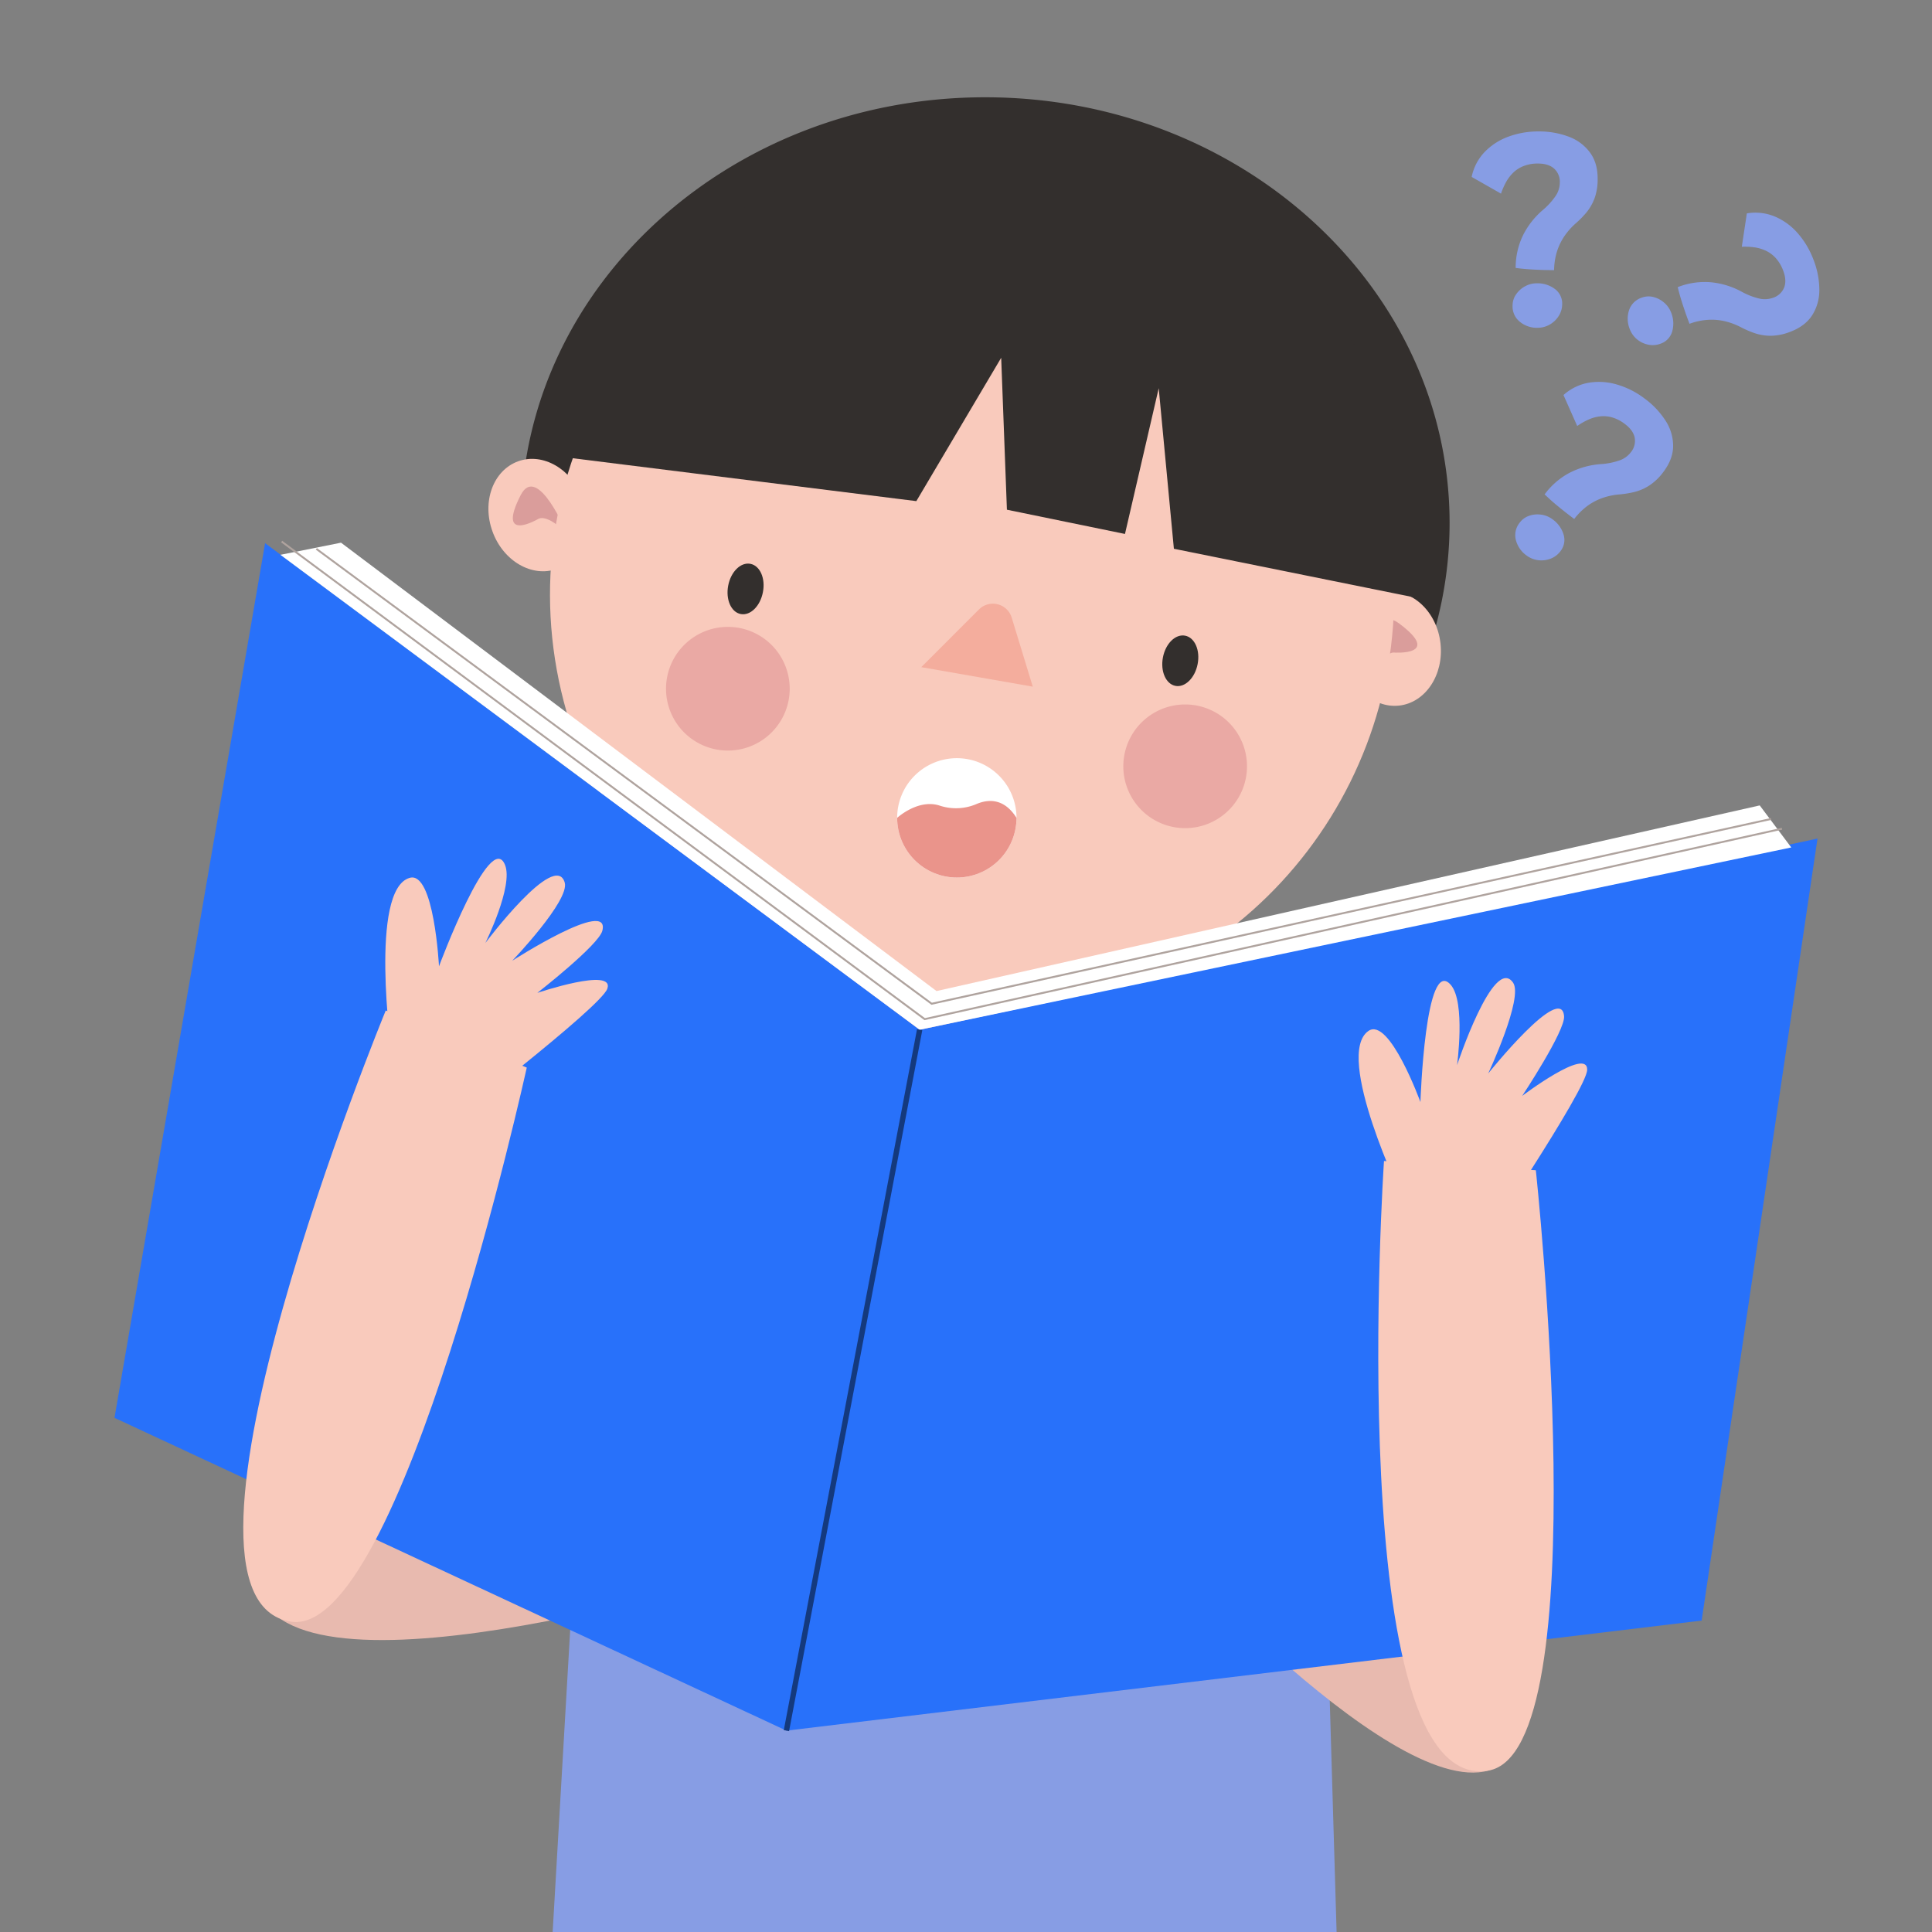 <svg id="Layer_1" data-name="Layer 1" xmlns="http://www.w3.org/2000/svg" xmlns:xlink="http://www.w3.org/1999/xlink" viewBox="0 0 1080 1080"><rect x="0" y="0" width="1080" height="1080" fill="#808080" stroke="none"/><defs><style>.cls-1,.cls-13,.cls-14{fill:none;}.cls-2{fill:#332f2d;}.cls-3{fill:#efb7a4;}.cls-4{fill:#f9cabc;}.cls-5{fill:#da9d9b;}.cls-6{fill:#f4ad9d;}.cls-7{fill:#eaa9a4;}.cls-8{fill:#f2564d;}.cls-9{fill:#879de4;}.cls-10{fill:#e8baaf;}.cls-11{fill:#2871fa;}.cls-12{fill:#fff;}.cls-13{stroke:#afa39e;stroke-width:1.07px;}.cls-13,.cls-14{stroke-miterlimit:10;}.cls-14{stroke:#14397d;stroke-width:3px;}.cls-15{clip-path:url(#clip-path);}.cls-16{fill:#ea948b;}</style><clipPath id="clip-path"><path class="cls-1" d="M568.23,457.19a33.36,33.36,0,1,1-33.36-33.36A33.35,33.35,0,0,1,568.23,457.19Z"/></clipPath></defs><title>Menino livro</title><path class="cls-2" d="M792.94,378a219.92,219.92,0,0,0,17.39-85.62c0-131.42-116.24-238-259.62-238-141.85,0-257.06,104.29-259.5,233.77C417.62,310.07,656.6,353.24,792.94,378Z"/><path class="cls-3" d="M535.92,647.3h0a49.64,49.64,0,0,0,47.84-51.38L580.09,493l-99.22,3.54,3.67,102.89A49.63,49.63,0,0,0,535.92,647.3Z"/><path class="cls-4" d="M275.3,297.09c6,16.59,22.19,25.94,36.1,20.89s20.31-22.6,14.28-39.19-22.19-26-36.11-20.89S269.27,280.5,275.3,297.09Z"/><path class="cls-5" d="M317.06,298.61s-16.6-40.17-26-21.83c-13.95,27.3,9.82,13.31,9.82,13.31S305.62,286.6,317.06,298.61Z"/><path class="cls-4" d="M805.25,359.71c1.94,17.55-8.41,33.09-23.13,34.72S753.91,383.16,752,365.62s8.41-33.09,23.12-34.72S803.3,342.17,805.25,359.71Z"/><path class="cls-5" d="M768.47,379.58s-2.9-43.38,13.61-31.09c24.61,18.31-2.9,16.29-2.9,16.29S773.42,363.74,768.47,379.58Z"/><path class="cls-4" d="M313.68,386.25C343.31,513.11,470.17,591.94,597,562.32S802.73,405.83,773.1,279,616.61,73.27,489.75,102.89,284.06,259.39,313.68,386.25Z"/><path class="cls-2" d="M313.42,255.31l198.82,24.82L559.67,200l3.2,84.93,66,13.55L647.73,217l8.48,89.76L790,333.82s20.33-213.4-204.93-245.58S313.42,255.31,313.42,255.31Z"/><path class="cls-6" d="M515,372.94l32.21-32.22a11,11,0,0,1,18.35,4.58l11.77,38.55Z"/><path class="cls-2" d="M426.46,331.08c-1.49,7.75-7,13.2-12.39,12.17s-8.49-8.15-7-15.91,7-13.19,12.4-12.16S428,323.33,426.46,331.08Z"/><path class="cls-2" d="M669.48,371.24c-1.5,7.76-7.05,13.2-12.4,12.17s-8.48-8.15-7-15.9,7-13.2,12.4-12.17S671,363.49,669.48,371.24Z"/><path class="cls-7" d="M441.45,385a34.57,34.57,0,1,1-34.56-34.57A34.56,34.56,0,0,1,441.45,385Z"/><path class="cls-7" d="M697.08,428.37a34.57,34.57,0,1,1-34.57-34.57A34.56,34.56,0,0,1,697.08,428.37Z"/><path class="cls-8" d="M323.33,1041.44,313.2,1704.79l132.05.39,57.33-500.91L534,1208.6l25.48,486.72,131.45,1c-1.84-204.7,16.53-462,29.71-630.51Z"/><polygon class="cls-9" points="337.09 594.99 733.23 609.03 748.54 1126.36 307.69 1101.52 337.09 594.99"/><path class="cls-10" d="M636.23,848.25s139,157.48,195.82,141.5c29.24-8.23,12.63-99.17,12.63-99.17L699.28,768.45Z"/><path class="cls-10" d="M152.07,901.24c50.8,48.21,293.57-31,293.57-31L440,776.87,166.13,804S137.28,887.2,152.07,901.24Z"/><polygon class="cls-11" points="1016 468.77 514.09 575.63 148.19 303.63 64 792.58 439.62 967.44 951.24 905.91 1016 468.77"/><polygon class="cls-12" points="1001.32 473.73 983.7 450.23 523.52 554.01 190.63 303.36 156.75 310.14 514.09 575.63 1001.32 473.73"/><polyline class="cls-13" points="990 457.81 520.81 561.1 176.85 306.83"/><polyline class="cls-13" points="996.13 463.27 516.9 569.7 157.44 302.73"/><path class="cls-4" d="M218.86,588.16S206.25,497.31,229,490.73c13.66-4,16.4,49.44,16.4,49.44s28.69-77.08,36.92-56.66c4.78,11.86-11,43.61-11,43.61s39-52,44.36-33.78c2.93,10-29.34,43.73-29.34,43.73s55.06-35.44,50.38-16.8c-2,8-36.35,34.76-36.35,34.76s43.4-14.63,39.12-2.32c-3.59,10.32-91.12,77.35-91.12,77.35S216.51,621.74,218.86,588.16Z"/><path class="cls-4" d="M215.63,564.89S80.19,893.62,162.56,906.51c61.79,9.68,131.9-309.72,131.9-309.72Z"/><path class="cls-4" d="M784.12,670s-38.63-80.23-19.15-93.7c11.69-8.09,29.06,39.76,29.06,39.76s2.67-82.2,17-65.47c8.31,9.73,3.47,44.84,3.47,44.84s20.42-61.72,31.31-46.14c5.94,8.51-13.9,50.8-13.9,50.8s40.93-51.12,42.42-32c.64,8.22-23.41,44.52-23.41,44.52S887.39,585,887.24,598c-.12,10.92-61.77,102.32-61.77,102.32S792.59,702.61,784.12,670Z"/><path class="cls-4" d="M773.66,649s-23.8,354.74,58.39,340.76c61.66-10.49,26.49-335.6,26.49-335.6Z"/><line class="cls-14" x1="514.09" y1="575.63" x2="439.62" y2="967.44"/><path class="cls-12" d="M568.23,457.19a33.36,33.36,0,1,1-33.36-33.36A33.35,33.35,0,0,1,568.23,457.19Z"/><g class="cls-15"><path class="cls-16" d="M501.52,457.19s11.61-10.71,23.64-6.89a29.1,29.1,0,0,0,20.49-.75c6.89-3,15.72-3.32,22.58,7.64l27.62,25-55.52,34.46-58.87-41.82Z"/></g><path class="cls-9" d="M853.24,310.44a15.21,15.21,0,0,1-5.84-8.5,11,11,0,0,1,2.16-9.81,10.88,10.88,0,0,1,5.2-3.79,14.4,14.4,0,0,1,6.74-.65,13.27,13.27,0,0,1,6.32,2.57,16.09,16.09,0,0,1,6.27,8.68,10.12,10.12,0,0,1-1.76,9.14,12.27,12.27,0,0,1-5.59,4.24,14.17,14.17,0,0,1-7,.81A13.73,13.73,0,0,1,853.24,310.44ZM880,290.11q-3.44-2.58-6.22-4.8T868.53,281c-1.63-1.4-3.33-3-5.08-4.64a41.44,41.44,0,0,1,13.83-12,45.08,45.08,0,0,1,17.87-4.94,38.62,38.62,0,0,0,10-2,13.53,13.53,0,0,0,6.44-4.52,10,10,0,0,0,2.21-8.26q-.85-4.17-5.49-7.63a21.66,21.66,0,0,0-7-3.65,17.49,17.49,0,0,0-6.81-.61,21.59,21.59,0,0,0-6.54,1.81,38.23,38.23,0,0,0-6.29,3.57L874,220.83a28.32,28.32,0,0,1,14.25-6.91,35.3,35.3,0,0,1,15.85,1.1,47.22,47.22,0,0,1,15.15,7.7,46.48,46.48,0,0,1,11.88,12.56,25.89,25.89,0,0,1,4.16,14.09q-.08,7.26-5.31,14.26a30.76,30.76,0,0,1-8.09,7.82,28,28,0,0,1-8.4,3.61,55.18,55.18,0,0,1-8.36,1.33,38.71,38.71,0,0,0-8.31,1.64,32.91,32.91,0,0,0-8.66,4.21A36.32,36.32,0,0,0,880,290.11Z"/><path class="cls-9" d="M868.75,151q-4.31,0-7.86-.14t-6.77-.37c-2.15-.16-4.44-.39-6.85-.7a41.45,41.45,0,0,1,3.93-17.91,45.05,45.05,0,0,1,11.41-14.62,38.93,38.93,0,0,0,6.85-7.52,13.46,13.46,0,0,0,2.48-7.47,10,10,0,0,0-3.15-8c-2.11-1.88-5.1-2.84-8.95-2.85A21.43,21.43,0,0,0,852,92.71a17.54,17.54,0,0,0-5.83,3.56,22.07,22.07,0,0,0-4.18,5.35,38.91,38.91,0,0,0-2.92,6.62l-16.4-9.34a28.37,28.37,0,0,1,7.32-14,35.32,35.32,0,0,1,13.38-8.57,47.87,47.87,0,0,1,16.76-2.85,46.67,46.67,0,0,1,17,3,25.91,25.91,0,0,1,11.73,8.84q4.27,5.86,4.23,14.61A30.86,30.86,0,0,1,891.31,111a28,28,0,0,1-4.59,7.9,54.73,54.73,0,0,1-5.92,6,38.44,38.44,0,0,0-5.7,6.27,33,33,0,0,0-4.45,8.54A36.5,36.5,0,0,0,868.75,151Zm-9.34,32.26a15.22,15.22,0,0,1-9.77-3.34,11,11,0,0,1-4.1-9.17,10.8,10.8,0,0,1,1.92-6.14,14.26,14.26,0,0,1,5-4.53,13.32,13.32,0,0,1,6.6-1.71,16.15,16.15,0,0,1,10.21,3.23,10.14,10.14,0,0,1,4,8.39,12.46,12.46,0,0,1-2,6.74,14.29,14.29,0,0,1-5.1,4.79A13.68,13.68,0,0,1,859.41,183.24Z"/><path class="cls-9" d="M911,183.85a15.27,15.27,0,0,1-.39-10.31,11.07,11.07,0,0,1,7.09-7.13,10.89,10.89,0,0,1,6.42-.41,14.29,14.29,0,0,1,6,3.06,13.4,13.4,0,0,1,4,5.55,16.07,16.07,0,0,1,.64,10.69,10.13,10.13,0,0,1-6.38,6.78,12.42,12.42,0,0,1-7,.59,14.24,14.24,0,0,1-6.3-3A13.72,13.72,0,0,1,911,183.85ZM944.44,181q-1.53-4-2.68-7.39t-2.09-6.45c-.63-2.07-1.23-4.28-1.81-6.65A41.37,41.37,0,0,1,956,157.75a44.88,44.88,0,0,1,17.74,5.39,38.62,38.62,0,0,0,9.48,3.7,13.51,13.51,0,0,0,7.87-.37,10,10,0,0,0,6.28-5.79q1.5-4-.55-9.38a21.85,21.85,0,0,0-4-6.85,17.72,17.72,0,0,0-5.42-4.16,22,22,0,0,0-6.5-2,39.86,39.86,0,0,0-7.22-.35l2.82-18.66a28.34,28.34,0,0,1,15.74,1.8,35.22,35.22,0,0,1,12.8,9.4,47.86,47.86,0,0,1,8.68,14.62,46.64,46.64,0,0,1,3.3,17,26,26,0,0,1-4,14.12q-3.94,6.1-12.12,9.2a31,31,0,0,1-11,2.28,28.38,28.38,0,0,1-9-1.45,56.12,56.12,0,0,1-7.78-3.36,38.6,38.6,0,0,0-7.89-3.06,32.42,32.42,0,0,0-9.57-1.09A36.09,36.09,0,0,0,944.44,181Z"/></svg>